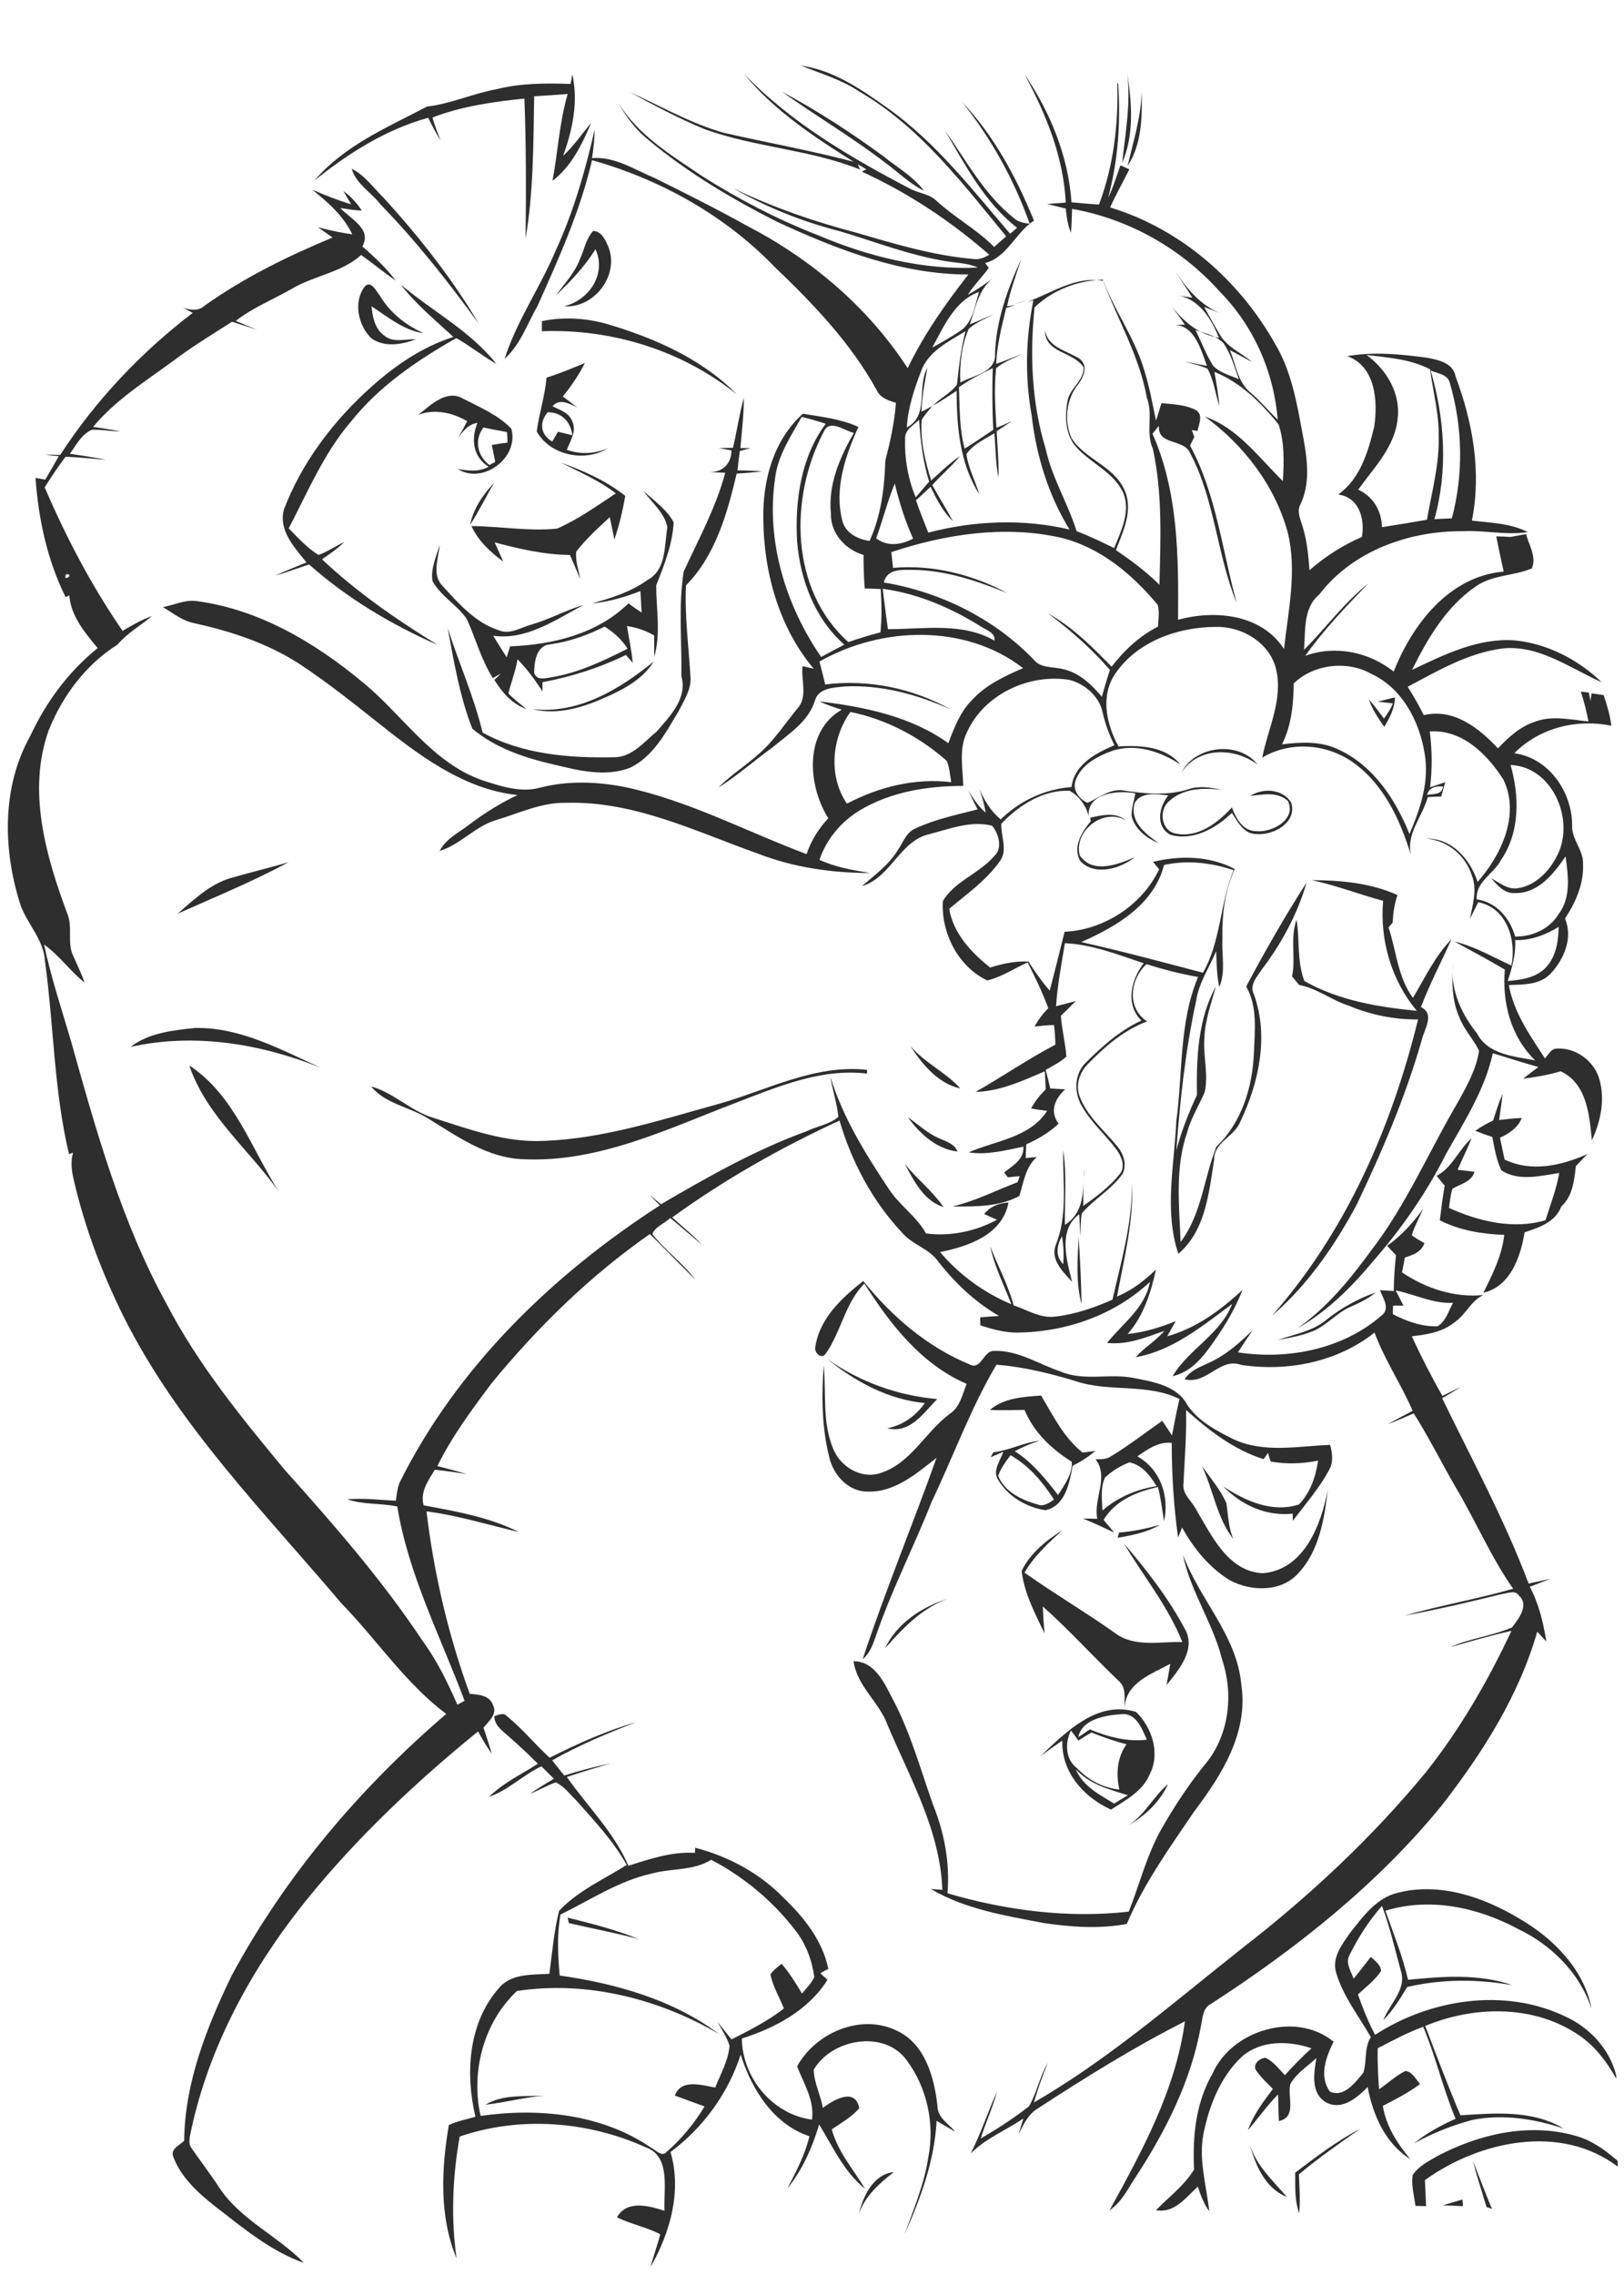 <?xml version="1.0" encoding="utf-8"?>
<!-- Generator: Adobe Illustrator 21.0.2, SVG Export Plug-In . SVG Version: 6.00 Build 0)  -->
<svg version="1.2" baseProfile="tiny" id="Layer_1" xmlns="http://www.w3.org/2000/svg" xmlns:xlink="http://www.w3.org/1999/xlink"
	 x="0px" y="0px" viewBox="0 0 567 794" overflow="scroll" xml:space="preserve">
<path fill="none" d="M503.8,274.5c-2.4-0.2-4.8,0.3-5.6,2.9C500.5,277.1,503.5,277.5,503.8,274.5z"/>
<path fill="none" d="M467.3,261.7c12.1,5.6,20,17.4,24.8,29.5c3.8-8.8,7-18.4,5.3-28.1c-1.8-11.2-7.8-22.8-18.6-27.8
	c-8.5-4.8-20.1-3.4-27.1,3.3c-0.1,7.3-0.8,14.7-4.1,21.4C454.2,259.1,461.2,258.6,467.3,261.7z M483.2,250.7
	c1.2-1.7,2.4-3.3,3.1-5.3c-1.8-0.2-3.5-0.4-5.3-0.6c2-0.5,4-1,6-1.5c0,3.8-1.8,7.1-3.7,10.3c-2.1-3-4.2-6.1-5.4-9.6
	C479.8,246.1,481.5,248.4,483.2,250.7z"/>
<path fill="none" d="M417.4,115.2c2,4.1,3.7,8.5,6.1,12.4c2.4,2.5,6,3.3,9.1,4.7c-1.5-4.3-2.7-8.8-5.3-12.5
	C424.6,117.1,420.8,116.4,417.4,115.2z"/>
<path fill="none" d="M524.1,300c-2.5,4.9-9,7.6-8.5,13.8c6.9,1,11.6,6.6,13.4,13c6,0,12-2.6,15.2-7.9c4.3-5.8,3.3-13.4,2.4-20.1
	c-4.1,6-9.5,12.8-17.5,12.8c-3.7,0.3-6.2-2.8-8.5-5.2c2.9,1.6,5.8,4.1,9.4,3.5c6-0.9,10.6-5.6,13.3-10.7c7-12.3-0.9-31.7-16-32.4
	C530.5,277.8,530.6,290.3,524.1,300z"/>
<path fill="none" d="M336.8,156.5c3.4-2.1,6.7-4.4,10-6.6c-0.4-7.2-0.4-14.3-0.2-21.5c-4.1,1.9-8.1,4.1-11.9,6.6
	C335,142.2,334.9,149.5,336.8,156.5z"/>
<path fill="none" d="M482.5,184c5.3-0.8,10.5-1.8,15.7-2.6c1.7-9.7,4.3-19.4,4.1-29.4c0-7.8-2.1-15.4-3-23.1
	c-6.8-3.6-14.6-4.1-22.2-5c6.9,5,11.8,13.3,10.9,22c-0.9,9.9-8.3,17.3-13.8,25C479.4,173.3,482.4,178.3,482.5,184z"/>
<path fill="none" d="M341.8,101.9c-8.5,3-12.3,12.2-16.4,19.4c3.2-1.8,6.3-3.5,9.3-5.5C339.5,112.9,340.2,106.8,341.8,101.9z"/>
<path fill="none" d="M343.1,218.9c-10.6-6.7-22.3-11.8-34.8-13.5c0.5,4.7,1.2,9.4,1.8,14.1c12.4,0,26-2.4,37.2,4
	C347.6,221,344.8,220.1,343.1,218.9z"/>
<path fill="none" d="M389,191.3c2.4-6,5.8-12.7,3.2-19.2c-3.2-7.3-11.1-10.3-16.3-15.9c-4.2-4.4-4.2-11.1-3.1-16.7
	c0.9-4.2,5.7-6.9,5.5-11.3c-3.4-5.6-13.4-4.8-13.5-13c1.1,6.2,7.7,7.1,12.1,10c3.2,2.3,1.4,6.6-0.6,9.1c-4.1,5.1-4.8,12.6-2.2,18.6
	c4.7,7.3,14.4,9.7,18.3,17.7c3.4,7.1-0.3,14.7-2.8,21.4c5.3,3.7,10.6,7.5,15.2,12.1c0.5-15.8,1.1-31.9-2.3-47.5
	c-2.7-5.7,0.2-12-2.1-17.8c-2.5-14.6-10.3-27.4-15.4-41.2c-8.7,0.3-17.5,3.6-23.8,9.7c-1.7,16.5-1,33.4,3.9,49.4
	c2.2,10.1,7.7,18.9,10.8,28.6C380.3,187.1,384.7,189.1,389,191.3z"/>
<path fill="none" d="M301.9,205.3c-0.3-3.9-0.4-7.8-0.4-11.7c-6.4-1.9-11.6-7.6-11.4-14.5c-1-10.1,3.1-19.5,8-28.1
	c-3.3-0.8-8.6-5-10.5-0.4c-12.1,22.9-11.7,55.2,8.6,73.4c3.7-1.2,7.4-2.4,11.2-3.4c0.5-5.1,0.4-10.1,0.1-15.2
	C305.6,205.4,303.8,205.4,301.9,205.3z"/>
<path fill="none" d="M278.3,189c-0.8-14.2,1.3-29.5,10-41.1c-2.8-0.8-5.6-1.6-8.4-2.4c-3.8,6.8-8.4,13.6-9.3,21.5
	c-3.3,21.8,3.7,44.3,16.1,62.3c2.7-1.5,5.4-2.9,8.1-4.3C284.5,216,279.4,202.4,278.3,189z"/>
<path fill="none" d="M318.8,188c-2.8-6.1-4.8-12.6-6.4-19.2c-2.6,6.2-4.2,12.7-6.5,19C309.9,190.9,314.6,190.2,318.8,188z"/>
<path fill="none" d="M352.9,507.8c-1.7,2.3-3.5,4.5-4.3,7.2c2.2,5.6,8.3,8.5,13.8,10c2.2,1,4-0.7,5.7-1.8
	C364.1,517.2,359.3,511.5,352.9,507.8z"/>
<path fill="none" d="M390.8,624.5c-1.2-5.4-0.8-11.2,2.5-15.8c-4.2-1.1-8.2-2.5-12.2-4.1c-1.5,0.9-3,1.9-4.6,2.8
	c-0.9-1.2-1.7-2.3-2.6-3.5c-2,4.2-2,10.1,2.2,13.1C380,621.2,385,624,390.8,624.5z"/>
<path fill="none" d="M312,198.2c13.9-1.2,27.7,2.3,39.9,8.8c-10.5-4.2-21.4-8-32.9-8.1c-3.9,0-9.2-0.5-10.2,4.4
	c19.7,3.3,38.3,12.5,52.2,26.8c2.5,3.4,7,2.5,10.6,3.5c5.5,1.3,9.8,5.4,13.3,9.6c0.8-3.1,1.8-6.3,2.8-9.4
	c-6.4-7.4-13.8-13.9-21.6-19.7c8.5,4.7,15.4,11.7,22.2,18.6c4.5-5.6,9.8-10.7,16.2-14c0.1-2.5,0.5-5.1-0.1-7.6
	c-8.9-10.7-20.3-20.2-34.1-23.5c-19.5-4.3-40-1.2-58.7,5C311.6,194.5,311.8,196.3,312,198.2z"/>
<path fill="none" d="M526.4,342.4c4.7-0.4,9.8-1.1,13.3-4.7c3.7-3.8,4.4-9.3,4.5-14.3c-4.6,2.8-9.7,4.8-15.2,4.6
	C529.3,333,527.9,337.7,526.4,342.4z"/>
<path fill="none" d="M375.6,617.4c2.3,5.9,8.3,8.9,13.4,12c1.6-1,3.2-2,4.8-3C387.3,624.4,380.4,622.8,375.6,617.4z"/>
<path fill="none" d="M269,689.1c1.1-1.5,2.5-2.5,3.9-3.7c2.7,3.2,5,6.7,7.1,10.4c1.6-1.9,3.4-3.6,4.3-5.8c-0.9-5.9-3-11.8-6.8-16.5
	c-7.8-10.1-17.9-18.5-29.2-24.4c-6.2,3.9-13.9,2.9-20.7,4.8c-11.5,2.5-21.4,9.2-31.9,14.3c-1.3,7-0.9,14.2-0.3,21.3
	c19.6,2.8,39.6,8.3,55.6,20.4c-21-12.3-46.2-18.7-70.5-15c-11.6,10.7-16.2,28.2-12.7,43.6c20.3-2.8,42.4-0.7,59.7,11.2
	c1.6,0.8,3.6,3.3,5.3,1.3c5.2-4.5,9.7-9.9,13.2-15.8c-3.5-1.2-7-2.5-10.4-3.8c2.3-5.9,9.4-3.5,14.1-2.8c1.9-4.8,4.5-9.4,5-14.6
	c-0.9-3-2.7-5.6-4.2-8.3c1.6,2,3.3,4,4.9,6.1c6.3-3.2,12.6-6.4,18.3-10.8C272.1,697.1,269.8,693.3,269,689.1z M198.6,671.2
	c-0.1-0.5-0.3-1.5-0.4-2c8.4,2.2,16.8,4.3,24.8,7.5C214.9,674.5,206.7,673,198.6,671.2z M169.5,734.6c6-3.7,13.7-2.8,20.6-3.2
	c0.7-0.1,1.4-0.1,2.1-0.1c-0.7,0.1-1.4,0.1-2.1,0.1C183.1,732,176.4,733.8,169.5,734.6z"/>
<path fill="none" d="M385.7,515.8c-1.7,3.6-0.9,7.7-0.9,11.5c5.4-4.6,12-7.4,18.9-8.5c-2.2-3.7-5.2-7.5-9.6-8.2
	C391.1,511.7,388.1,513.5,385.7,515.8z"/>
<path fill="none" d="M391.3,598.3c-5.4,0.4-13.6,1.6-14.8,8c1.3-0.9,2.7-1.8,4-2.7c6.3,2.6,13,4.5,19.9,3.6
	C398.6,603.3,396.6,597.7,391.3,598.3z"/>
<path fill="none" d="M507.2,454.7c-7,0.4-13.3-3.1-20-4.3c0.8,1.8,1.8,3.5,2.7,5.3c-1.2,0-2.4,0-3.6,0c0,1-0.1,2-0.1,3
	c4.8,2.4,10,4.4,15.5,4.2C504.6,461.2,505.6,457.5,507.2,454.7z"/>
<path fill="none" d="M430.7,303.7c-7.8-2.6-16.2-3.6-24.3-1.8c-3.6,13.9-16.7,21.5-28.8,26.9c14.2,3.2,28.3,7.1,42.5,10.7
	C426.4,328.5,425.9,315.3,430.7,303.7z"/>
<path fill="none" d="M371.2,441.2c0.3-3.2,0.1-6.5-0.4-9.7C369,434.6,368.4,438.5,371.2,441.2z"/>
<path fill="none" d="M347.8,126.6c3-1.1,6-2.4,9.1-3.5c-3,1.6-6.4,2.8-9.1,5c-0.8,6.9-0.3,13.9,0.1,20.8c1.8-0.8,3.6-1.5,5.4-2.3
	c-1.8,1.1-3.5,2.3-5.3,3.5c0.3,5.4,0.8,10.8,0.6,16.2c-1.1-5.1-1-10.3-1.4-15.5c-3.4,2.2-7.4,3.9-9.8,7.3c0.7,4.9,3.2,9.3,4.5,14
	c-6.8-10.8-7.8-23.7-7.9-36.1c-2.7,1.8-5.4,3.6-8.3,5.2c2.6-2.7,6.1-4.3,8.4-7.3c0.7-6.3,1.4-12.6,3-18.7c-6,3.7-13.2,7.2-15.6,14.2
	c-2.5,6.2-4.5,12.7-4.9,19.4c7.9-4.1,3.5-14.1,7.2-20.8c-1,5-1.9,10.1-2.1,15.3c1.3-0.7,2.5-1.4,3.8-2c-1.3,1.6-2.7,3.1-3.7,4.9
	c-0.5,7.2,1.2,14.3,3.3,21.1c3.3-2.9,6.4-6.1,10.1-8.5c-3,3.6-6.6,6.6-9.7,10.1c2.3,4.3,4.9,8.4,7.2,12.6c-3.5-3.3-5.7-7.7-7.8-12
	c-1.7,1.6-3.4,3.1-5.1,4.7c1.4,3.8,2.9,7.6,4.3,11.3c16.1-4.2,33.1-4.9,49.3-1.1c-7.4-12.1-11.5-25.8-13.2-39.8
	c-2.4-13.3-2.1-27,0.6-40.2c-0.7,0.2-1.5,0.4-2.2,0.6c-1.3,0.5-2.7,0.9-4.1,1.2c-1.1,0.3-2.2,0.7-3.3,1.1
	C349.7,113.5,348.1,120,347.8,126.6z"/>
<path fill="none" d="M296.9,248.4c-6.5,9.2-7.7,22.5-1.2,32c11.1-5.9,23.8-8.9,36.4-7.5c-0.4-2.5-0.6-5-1.5-7.4
	C321.1,257.1,309.4,251,296.9,248.4z"/>
<path fill="none" d="M500.8,181.2c2-0.1,4-0.2,6.1-0.3c4.1-15.4,3.9-31.9-0.7-47.2c-0.7-3.1-4.3-3.3-6.7-4.4
	C504.4,146.1,505.6,164.2,500.8,181.2z"/>
<path fill="none" d="M192.9,154c0.6-1.1,1.3-2.2,2-3.4c1.6,0.4,3.3,0.8,5,1.2c-0.5-4.7-3.8-8.1-8.6-8
	C188.2,147.5,188.7,151.7,192.9,154z"/>
<path fill="none" d="M193,236.4c9.3-1.6,17.8-5.8,26.1-9.9c-2-3.2-4.8-5.8-8-7.7c-6,3-12.4,5.3-19.1,6.2c-4.7,0.3-5.4,6.3-5.4,10
	C187.5,237.9,190.8,236.7,193,236.4z"/>
<path fill="none" d="M168.7,149.2c-3.2,4.4-2.1,9.9,2.1,13.1c0.5-0.3,1.5-0.8,2-1.1c-0.4-2-0.8-3.9-1.2-5.9c1.8-0.3,3.6-0.6,5.4-0.8
	c-0.1-1.2-0.1-2.5-0.2-3.7C174.2,150.3,171.4,149.7,168.7,149.2z"/>
<path fill="none" d="M23.1,200.4C21.6,203.4,26.4,200.4,23.1,200.4L23.1,200.4z"/>
<path fill="none" d="M324.4,168.1c-2.2-7-3-14.3-3.5-21.6c-1.9,1.9-5,3.5-5,6.5c-0.1,7,1.1,14.1,3.7,20.5
	C321.3,171.8,322.8,169.9,324.4,168.1z"/>
<path fill="#2E2E2E" d="M255.9,156.3c-1.7,0-3.3,0.1-5,0.1c1.5,0.3,3,0.5,4.5,0.8c-0.1,4.6-2.9,7.5-7.5,7.6c1.8,0.1,3.5,0.1,5.3,0.2
	c-3.2,12.1-9.3,23.2-14.5,34.5c-1.9,12-0.6,24.4-0.8,36.5c2.2,7.8-4,13.9-8.6,19.3c-4.5,3.7-8.8,9.2-15.2,9
	c-15.5,0.3-31.7-1-45.6-8.6c-3-12.5-8.3-24.3-12.2-36.5c2.2,11.8,4.2,23.9,8.6,35.1c7.9,6.7,18.2,10.2,28.3,12.5
	c8.7,2.1,18,4.5,26.7,1.2c8.2-3.9,12.6-12.4,17.1-19.9c1.8-3.6,4.2-7.2,4.1-11.3c-0.6-10.8-2.1-21.7-1.6-32.5
	c10.3-10.4,14.4-25.1,17.7-39c3-0.2,5.9-0.4,8.9-0.8c-2.9-0.2-5.8-0.3-8.6-0.3c0.2-2.3,0.5-4.5,0.8-6.8c1.3-0.3,2.5-0.7,3.8-1
	c-0.9,0-2.7,0-3.6,0c0.5-5.8,1.2-11.6,1.2-17.5C258.1,144.6,257.3,150.5,255.9,156.3z"/>
<path fill="#2E2E2E" d="M378.5,407.9c0,1,0,1.9,0,2.9C378.6,409.8,378.6,408.9,378.5,407.9z"/>
<path fill="#2E2E2E" d="M189.2,115.6c24.4-0.9,49,6.7,68.1,22.1C245,125.2,228.5,118,212,113.1c-7.4-2.1-15.3-2.6-22.8-1
	C189.2,113.3,189.2,114.4,189.2,115.6z"/>
<path fill="#2E2E2E" d="M380.6,285.5c0-0.3-0.1-0.5-0.2-0.8C380.5,285,380.5,285.2,380.6,285.5C380.6,285.5,380.6,285.5,380.6,285.5
	z"/>
<path fill="#2E2E2E" d="M122.8,58.9c1.5,5.3,6.8,8.2,10,12.4c12.6,12.9,23.7,27.1,34.3,41.6c-9.3-15.8-20.8-30.3-33.1-43.8
	C130.3,65.5,127.4,61.2,122.8,58.9z"/>
<path fill="#2E2E2E" d="M196.9,106.9c10.5,0.8,19.3-10.7,15.6-20.5c-1-2.4-2.4-5.7-5.4-5.8c-2.5,2.7-3.1,6.5-4.6,9.8
	c-1.8,4.8-5.4,8.6-8.4,12.7c5.1-4.9,10-10,13.8-16.1C211.9,95.6,205.6,104.9,196.9,106.9z"/>
<path fill="#2E2E2E" d="M132.7,103.3c-1.3-1.6-3.3-5.9-5.5-3.1c-3.9,5.4-2.1,13.6,2.6,18c4.6,3.1,10.5,2.1,15.4,0.2
	c-3.7-0.1-8.1,1.4-11.2-1.4c-3.2-2.4-3.9-6.4-4.3-10.1c5.7,3.7,11.2,8.4,18.2,9.4C141.7,113.5,136.2,109.2,132.7,103.3z"/>
<path fill="#2E2E2E" d="M220,32.2c8.4,4.6,16.9,9.1,25.8,12.8c17.7,6.5,37,7.1,54.5,14.2c-0.3-0.6-0.8-1.8-1-2.4
	c-15.3-4.1-31-6.9-46.4-10.4C241.3,43.2,230.9,37.1,220,32.2z"/>
<path fill="#2E2E2E" d="M393.6,25.9c1.2,10.4-0.7,20.7-1.8,30.9C396,47.2,395.2,36.1,393.6,25.9z"/>
<path fill="#2E2E2E" d="M354.6,106c1.4-0.3,2.7-0.7,4.1-1.2C357.3,105.2,355.9,105.6,354.6,106z"/>
<path fill="#2E2E2E" d="M507.3,339c0-1,0.1-2,0.1-3.1C507.3,337,507.3,338,507.3,339z"/>
<path fill="#2E2E2E" d="M377.3,300.7c5.2,5.1,13.8,2.5,18.9-1.5c-5.9,2.5-14.6,6-19.2-0.6c-2.3-8.6,8.4-16.9,16.2-12.2
	c-3.7-3.1-8.4-1.9-12.6-1c0.1,0.4,0.2,0.9,0.2,1.3C377.6,290.4,374.3,296,377.3,300.7z"/>
<path fill="#2E2E2E" d="M398.6,31.9c-0.2,8.9-2.9,17.4-4.9,26C398.7,50.3,398.8,40.7,398.6,31.9z"/>
<path fill="#2E2E2E" d="M408.7,112.8c0.6,0,1.2,0,1.7,0C409.9,112.8,409.3,112.8,408.7,112.8z"/>
<path fill="#2E2E2E" d="M411.9,102.6c-0.6-0.1-1.2-0.2-1.8-0.3C410.7,102.4,411.3,102.5,411.9,102.6z"/>
<path fill="#2E2E2E" d="M412.5,269.6c5.9-9,18.6-8.8,26.6-2.7C432.5,258.4,417.3,260.2,412.5,269.6z"/>
<path fill="#2E2E2E" d="M15.7,335.5c3.1,22.4,3.1,45.2,8.4,67.3c0.4-0.1,1.1-0.4,1.4-0.5c-0.9,3.2-0.5,6.5,0.3,9.7
	c3.8,16.5,9.9,32.5,17.4,47.6c18.9,37.8,49,68.1,76,100c12.4,12.7,22.3,27.9,36.6,38.6c-30.1,25.8-56.2,56.5-75,91.5
	c-8.7,18-16.3,37.3-16.5,57.5c-1.5,1.5-4.7,2.7-3.9,5.3c2.7,7.5,8.9,13,15,17.8c9.6,7.4,19.1,15.4,30.7,19.5
	c-9.2-9.5-22.3-15.1-29.7-26.5c-3-4.6-6.4-9-9.5-13.5c-1.2-1.5-0.7-3.5-0.4-5.2c6.3-30.4,21.7-58.3,41.1-82.2
	c17.5-21.5,37.8-40.6,59.3-58.1c1.5,2.7,3,5.3,4.8,7.8c-0.9-3.1-1.9-6.1-2.9-9.1c1.8-2.2,5-4.8,3.3-7.9c-1.1-3.4-5.1-3.7-8.1-3.9
	c-7.5-20.6-12.5-42-15.1-63.7c10.9,1.4,21.5,4.7,32.2,7.2c-10.3-5.2-21.9-7.2-33.2-9.3c-1.3-4.7,1.6-8.6,3.9-12.4
	c3.7,0.3,7.4,0.9,11.1,1.5c-3.4-1.1-6.8-1.9-10.2-2.8c5.1-10.4,12.1-19.8,19-29c16.1-19.6,34.4-37.5,55.2-52
	c5.3,5.3,10.6,10.7,15.9,16c-4.4-5.9-10.5-10.2-15-15.9c0.6-2.5,4.3-3.8,6.2-5.7c3.8,3.1,7.4,6.3,11.1,9.4
	c-3.2-3.5-6.9-6.4-10.4-9.6c18.2-13.2,38-24.4,58.4-33.8c4.3,14.6,11.6,28.3,22.1,39.4c3.5,4,9.2,5.3,12.3,9.7
	c5.9,7.6,13,14.3,21.3,19.1c-2.2,0.1-4.4,0.3-6.6,0.5c0,0.7,0.1,2.1,0.1,2.8c4.1,1.3,8.3,2.5,12.6,2.5c17-0.1,34.1-6,46.6-17.7
	c-1.7,9.1-9.5,14.5-15,21.3c7,0.8,13.6-1.9,20-4.2c-2.9,3.5-7,5.8-10,9.2c13-2.3,23.4-11,33.7-18.6c-4.1,10.6-15.2,15.8-20.8,25.2
	c5.3-1.1,9.3-5.1,12.4-9.3c4.8-6.5,9.1-13.3,12-20.8c-7.6,7.1-16.2,13.4-26.3,16.2c1-1.8,2-3.5,3-5.3c-5.4,2.2-11,3.9-16.8,4.5
	c5.6-6.3,8.1-14.5,9.9-22.5c-4,3.8-8.4,7.3-13.6,9.4c2.4-13.1,5.9-26.3,5.2-39.7c0.2,13.9-3.7,27.3-6.8,40.8
	c-6.3,2.8-12.9,5.1-19.8,5.9c-5.2,0.8-9.9-2.3-14.7-3.9c-1.9-7.2-5.6-13.8-8.2-20.7c1.5,7.1,4.8,13.6,7.4,20.3
	c-9.6-4-18.2-10.3-24.9-18.2c9.9-2,21.8-6,23.9-17.3c-3.3,0.2-6.4,1.4-8.5,4c1.5,0.7,3,1.4,4.5,2c-7.5,4.1-16.3,5.9-24.8,4.8
	c-3.3-6-9.2-9.7-12.9-15.4c-8.2-12.3-16.1-25-20.5-39.3c0.8,4.7,2.3,9.2,2.8,14c-3,2.7-7.4,3.2-11,5c-17.9,6.5-34.5,15.9-50.9,25.5
	c-1.4-1.1-2.7-2.2-4.1-3.3c1.2,1.2,2.5,2.5,3.7,3.7c-37.5,24.2-70.9,56.5-90.9,96.8c-0.8,2-1,4.2-1.3,6.3c-5.6-0.3-11.3-1-17-0.5
	c5.6,1.9,11.7,1.3,17.5,2.5c3.9,23.8,15.1,45.4,23.5,67.8c-0.6,0.4-1.9,1-2.5,1.4c-3.4-7.7-7.1-15.4-12.1-22.2
	c-14.2-21.4-31.1-40.7-48.2-59.8c-15.1-18.2-30.2-36.7-41.2-57.8c-15.8-28.7-24.6-60.4-33.4-91.8c-3.3-11.2-7-22.3-9.4-33.7
	c5.3,3.7,9,9.2,14.1,13.2c-1.1-3.2-2.6-6.2-3.9-9.2c-2.3-4.6-0.1-10-2.1-14.8C16.1,299,9.4,276.1,17,254.9c4.8-12,13-23,24-29.9
	c3.4-4,8.1-6.7,12.1-10c-3.6,1.3-7,3.2-10.3,5.2c-10.8-15.7-19.7-32.6-27.2-50.1c2.3-3.7,4.7-7.2,7.3-10.7c4.7,0.2,9.4,0.7,14.1,1.1
	c-4.2-0.9-8.4-1.5-12.6-2.1c2.2-3.1,4.1-6.9,7.7-8.4c3.3-0.1,6.6,0.5,9.9,0.6c-3.1-0.7-6.3-1.1-9.5-1.6c7.9-9.5,18.4-16,28.2-23.2
	c6.5-4.9,13.4-9.1,20.3-13.5c2.9,0.9,5.9,1.9,8.8,2.8c-2.5-1-5-2-7.5-3.1c5.9-4.6,12.9-7.4,19.4-11.1c7.8-4.7,17.5-5.7,24.4-11.9
	c4.1,2.9,7.9,6.1,12,8.9c-3.3-4.5-7.4-8.2-11.6-11.9c3.5-6.1-4.3-9.7-7.7-13.4c2.5,0.4,5,0.8,7.5,0.9c-1.7-2.7-3.9-5-6.4-6.8
	c0.9,1.6,1.8,3.1,2.7,4.6c-4.7-1.4-9.2-3.2-13.6-5.1c5.5,4.4,10.9,9.1,14,15.6c-4-0.6-8-1.4-12-2.5c1.7,1.2,3.4,2.4,5.1,3.6
	c-15.6,6.5-30.9,14-44.7,23.8c-2.1,2-4.9,1.5-7.5,0.7c1.1,0.6,2.3,1.2,3.4,1.8c-18.1,13.8-33.9,30.5-46.3,49.6
	c-1.7-0.1-3.5-0.1-5.2-0.1c1.6,0.2,3.1,0.4,4.7,0.5c-1.5,2.8-3.1,5.5-4.7,8.2c-1.1-0.2-2.3-0.4-3.4-0.6c1,14.3,4.1,28.7,10.5,41.6
	c0.3-0.1,1-0.4,1.3-0.6c0.5,7.2,5.5,13.1,9.9,18.4c-10.2,8.2-18,18.8-23.5,30.6c-10.1,18-9.6,40-3.4,59.2
	C9.6,322.6,15.3,328,15.7,335.5z M23.1,200.4C26.4,200.4,21.6,203.4,23.1,200.4L23.1,200.4z"/>
<path fill="#2E2E2E" d="M377.6,455.2c-0.1-7.8-0.5-15.5-1-23.3C376.2,439.6,375.6,447.6,377.6,455.2z"/>
<path fill="#2E2E2E" d="M525.3,404.7c-0.5-2.5-1.1-5.1-1.6-7.6c3.2-1.5,6.3-3.5,7.6-6.9c-2.6,0.1-5.3,0.4-7.9,0.7
	c0.4-3,0.9-6,1.2-9.1c-1.3,3-2.3,6.2-3.3,9.3c-2.2,1-4.3,2.2-6.2,3.6c2,0.8,3.9,1.5,5.9,2.1c0.8,3.9,1.4,8,3.2,11.7
	c6,3.9,13.6,1.9,20.2,0.9c-1,5.7-3.1,11-4.8,16.5c-11.3,3.3-23.3,0.4-33.7-4.3c0.3-2.2,0.5-4.5,1.2-6.7c2.8-1.7,6.6-2.3,7.7-5.9
	c-2-0.3-3.9-0.5-5.9-0.7c1.6-3.7,3.4-7.3,4.9-11c-4.6,4-6.7,10.2-12.2,13.1c0.9,1.1,1.8,2.3,2.8,3.4c-0.7,4-1.2,8-1.7,12.1
	c7,3.6,14.7,4.8,22.5,5.1c-0.8,7.2-4.1,13.8-7.3,20.2c9.5-2.2,13-12.6,14.4-21.1c5-1.6,10.8-3.6,12.8-9c4-3.6,4.5-9.1,5.1-14.1
	c1.3-1.4,2.7-2.8,4-4.2C545,406.9,534.6,409.2,525.3,404.7z"/>
<path fill="#2E2E2E" d="M308.5,54.6C297.2,46.3,285.3,38.6,273,32c11.9,8.5,24.5,15.9,36.1,24.8c4.5,3.3,8.5,7.3,13.5,9.8
	C318.9,61.6,313.3,58.5,308.5,54.6z"/>
<path fill="#2E2E2E" d="M327.7,397.2c-4-1.7-7.1-4.8-10.7-7.2c4.2,5.7,10,11.1,17.3,11.9C333.2,399.1,330.2,398.4,327.7,397.2z"/>
<path fill="#2E2E2E" d="M193.9,87.7c-5.4,12.8-13.5,24.3-17.7,37.5c5.5-4.9,7.9-12.2,11.5-18.5c7.4-16.5,14.9-33.1,19-50.8
	c24.1,6.8,46.6,19.4,64,37.5C284,106.1,297,119.7,306,136c1.2,2.8,4.1,3.8,6.8,4.6c-0.5,6.9-2,13.6-3.7,20.2
	c-0.3,9.6-1.5,19.2-5.5,28c-4.1-0.6-8.4-2.7-9.5-7c-2.9-11.2,1-22.6,5.6-32.8c-6.1-2.8-12.8-3.5-19.4-4.6
	c-10.2,9.2-14,23.1-13.8,36.5c0.1,18.7,5.4,38,17.6,52.5c-1.3-0.3-2.6-0.6-3.9-0.9c-0.6,4.9,2,10.9-1.9,14.9
	c-4.5,5.5-8.4,11.6-13.9,16.2c-4.4,3.9-9.5,7.1-13.6,11.3c6.7-4.2,12.6-9.5,19-14.1c5.6-4.7,12.6-9,14.8-16.5
	c1.3-4.2,6.5-4.3,10.2-4.7c12.8-0.7,25.5,2.8,37.1,8c-13.2-7.4-28.8-10.6-43.8-8.7c-0.6-2.7-1.3-5.4-2-8
	c21.6-12.3,50.9-13.3,71.1,2.3c-6.5,2.8-13.1,5.9-17.9,11.2c-4.1,4.1-6.2,9.7-8.2,15c-13-9.4-29.4-12.7-45-14.6
	c2.5,1.2,5.2,2.1,7.8,2.9c-13.3,7.6-11.9,26.5-4.7,37.9c-3.4,3.6-6,7.8-7.6,12.5c-21.1-7.9-41.2-18.7-63.4-23.4
	c-9.7-1.9-19.9-2.3-29.6,0.2c-6.8,1.9-13.8-0.5-20.3-2.6c-17.6-6.2-27.8-22.9-41.7-34.2c-16.6-13.8-36.1-25.4-57.9-28.3
	c-4.1-0.6-7.9,1.4-11.8,2.1c3.5,2.1,6.8,4.8,10.9,5.6c12.7,2.8,25.3,6.9,36.4,14c11,7.2,21.1,15.5,31.4,23.6
	c13.3,10.4,27.9,20.6,45.1,22.4c-6,2.8-11.7,6.4-17,10.4c-3.6,2.8-8,4.8-10.2,9.1c7.2-2.2,12.3-8.5,19.5-10.7
	c8.1-2.4,16-6.3,24.7-6.1c23.7-0.7,45.4,10.1,67.1,17.8c12.4,4.8,25.8,6.7,39,6.7c-6-1-12.1-2-17.7-4.6c2.5-7.3,7.7-13.5,14.3-17.4
	c10.8-6.4,23.6-8.4,35.9-8.4c-0.1-6.2-1.6-12.7,1.2-18.5c5.9-13.4,21.7-20.8,35.9-18.5c5.5,1.4,10.5,5.9,11.6,11.5
	c0.9,3.9,2.3,7.7,4.1,11.3c-6.6,2.8-14,6.7-15,14.6c-9.3,0.7-18.1,4.8-24.7,11.3c-3.5-2.9-5.9-6.8-7.5-10.9c0.9,2.8,1.8,5.6,2.2,8.5
	c-2.5-2.1-4.3-4.9-6-7.7c1,2.2,2.1,4.4,3.2,6.6c-7.3,1.9-14.7,3.4-21.6,6.6c-3.3,1.3-4.4,5-6.3,7.7c-3.1,5.1-8,8.6-12.5,12.5
	c10.3-3.1,13.2-15.9,23.7-18.2c7-1.8,14.5-4.8,21.8-2.9c2.2,2.7,3.8,7.7,0.8,10.5c-5.2,6.2-13.9,8.8-18,15.8
	c-0.7,11,5.3,22.9,15.5,27.7c5-1.2,9.4-4.2,14.1-6.3c2.6,5.2,5.2,10.5,7.2,16c-1.9,1.9-3.5,4-4.8,6.4c2.3-0.2,4.5-0.6,6.8-0.5
	c0.3,2.2,0.4,4.5,0.5,6.8c-9.6,5-18.5,11.2-27.9,16.5c8.6-0.2,16.5-3.9,24.2-7.2c0.1,2.1,0.2,4.2,0.3,6.3c-2,2-3.8,4.2-5.1,6.7
	c1.9,0.3,3.7,0.6,5.6,0.8c-6,9.4-18,10.4-27.4,14.5c6.5,1,12.8-0.7,19.1-2c0.3,4.5-3.7,6.6-6.7,9c0.3,0.4,0.9,1.3,1.3,1.7
	c1.4-0.1,2.7-0.3,4.1-0.4c-0.2,0.5-0.5,1.6-0.7,2.1c-7.6,2.9-14.8,6.6-22.8,8.5c7.9,0,16.3,0.2,23.4-3.7c1.5-4.8,2.1-10,6.1-13.6
	c-1.3,0.1-2.6,0.3-3.9,0.4c0.1-1.6,0.1-3.2,0.2-4.8c4.1-1.8,8-4.1,11.3-7.2c-3.2-4.4-1.3-8.7,2.3-12c-1.8-0.1-3.5-0.2-5.2-0.3
	c-0.5-2.2-1.1-4.3-1.6-6.5c2.5-1.4,5.1-2.7,7.2-4.6c-0.3-4.8-1.6-9.5-1.9-14.3c1.8-1.7,3.5-3.4,5.2-5.1c-2.3,0.6-4.6,1.2-6.9,1.8
	c0.5-7.4,1.9-14.7,3.1-22c9.5,0.4,18.5,4,27.5,7c-4.4,5.8-6.5,14.3-0.8,20c-7.4,3.4-13.6,8.9-19.3,14.6c-4.2,3.9-4.3,10.7-1.4,15.4
	c3.2,5.6,8.2,9.9,12,15c1.7,2.3,3.2,5.8,1.3,8.4c-3.6,4.5-8.2,8-12.9,11.3c0-3.3,0.1-6.6,0.1-9.9c0,6.3-0.6,12.8-6.5,16.5
	c-0.1-8.7,0.7-17.4-0.6-26c-0.2,11.1,1.7,22.8-2.7,33.3c-1.7,5.1,2.8,9.2,5.8,12.6c-1.9-7.6-5-18.1,2.5-23.6c0.1,2.5,0.3,5,0.4,7.6
	c0.2-2.6,0-5.3,0.5-7.9c4.3-5.1,10.5-8.4,14.3-13.9c1.4-3,0.4-6.6-1.6-9.1c-4.6-5.8-10.7-10.6-13.4-17.7c-1.6-4-0.1-8.5,2.8-11.4
	c5.9-6.1,12.6-11.9,20.7-14.9c-7.2-4.7-6-14.7-0.2-20c5.9,1.9,11.9,3.4,18,4.5c-6.7,15.9-5.3,33.5-7.6,50.3
	c-0.7,15.4-4.3,31.3,0.7,46.3c9.5-8,10.7-21.4,12.5-32.8c-0.1-6.2,7-8,9.1-13.2c6.5-13.6,10.1-29.9,4.8-44.5
	c-1.7-3.3,1.1-6.2,2.8-8.8c6.9-9.1,12.4-19.3,15.6-30.3c-7.6,11.8-14.5,23.9-21.1,36.3c4,7,3,15.4,2.7,23.1
	c-0.5,12-4.2,24.3-13.1,32.8c-4.4,11-5.1,23.5-12.5,33.3c-0.5-12.8-2-26,2.3-38.3c1.3-5,4.1-9.3,6.1-14c1.4-6.2-0.6-12.6-0.1-18.9
	c0.2-6.2,2.4-12.1,4-18c-6.3,11.5-6.8,25.1-6.6,37.9c-2.9,6.2-5.4,12.6-7.2,19.3c1.3-17.5,3.2-35,6.9-52.1c0.9-6.3,4.6-11.6,7-17.4
	c0.2,4.2,0.2,8.4,1.1,12.5c2.3-5.3,0.8-11.1,1.1-16.7c-0.2-8.4,0.8-16.9,4.3-24.5c-8.7-4.6-19-4.8-28.5-2.5c0.7,0.9,1.4,1.8,2.1,2.6
	c-5.9,12.5-19.3,21.2-33,21.8c-1.7,6.9-3.4,13.7-5.2,20.6c-2.7-3.2-5.2-6.6-7.4-10.2c-4.6-0.2-9,0.7-13.4,2.1
	c-6.6-5.3-12.8-11.8-14.3-20.5c6.2-5.2,12.9-9.9,17.6-16.5c3-3.9,0.4-8.8,0.6-13.2c6.2-6.5,14.6-11.9,23.9-11.5
	c3.4,2,5.7,5.2,6.6,8.9c-0.7-8.1,10.2-9.2,16.3-8c-0.5,2.7-1.4,5.3-1.3,8c1.2,4.6,5.3,7.7,9.5,9.4c-4.6-3.2-10.4-7.6-8.4-14.1
	c2.3-4,7.8-3,11.7-2.6c-3.2,4-4.6,10.7,0.6,13.7c7.9,2.4,16.1-2.2,21.6-7.6c2.1,3.2,4.2,7.5,8.7,7.4c5.9,0.5,14.2-4.1,12-11
	c-3-4.8-9.8-5.2-14.3-2.3c4.4-0.5,9.6-1.6,13.2,1.8c3,6.5-5.6,11-11,10.5c-4.8,0-7.1-4.4-8.6-8.3c-4.9,5.4-11.9,10.8-19.7,9.1
	c-5-1-5.9-8.1-2.3-11.2c5-4.7,12.2-4.8,18.6-4c-3.7-0.8-7.6-1.5-11.3-0.4c-7.6,2.6-16,1.7-23.8,0.5c-4.5-0.3-8,2.7-11.9,4.4
	c-2.9-1.2-5.3-4.5-4.2-7.7c1.9-5.6,7.7-8.6,13-10.5c8.1-2.6,16.7,0.3,23.6,4.8c-5.2-6.4-14-6.7-21.6-6.3c-4.2-7.7-6.4-17.6-1.1-25.4
	c7.7-11.3,22-16.3,35.2-16.3c9.1-0.2,18.6,5.5,20.9,14.6c2.6,10.7-2.8,20.8-4.8,31c9.7-5.7,22-4.9,31.3,1.4
	c11.1,7.7,16.9,20.4,20.7,32.9c-2-7.5,3.9-13.6,5.8-20.5c1.6-0.1,3.1-0.2,4.7-0.2c0.5-1.7,0.9-3.4,1.4-5c-1.8,0.6-3.5,1.2-5.3,1.8
	c0.8-6.5,0.7-13-0.1-19.5c11.3-0.8,20.1,8,25.7,16.8c5.9,12.2-0.7,26.3-9,35.7c-2.6-7.9-9-15.3-17.9-15.1
	c7.3,0.6,13.7,5.8,15.9,12.9c1.9,4.9,0.3,10.1-0.7,15.1c1-1.9,1.9-3.8,2.9-5.8c10,1.9,13.4,13.2,11.6,22.1c-6.5-3-12.9-6.7-19.9-8.4
	c5.9,3.2,11.8,6.4,17.6,9.8c-1,11.5,2.1,23.5,10.6,31.7c-7.3-1.4-16.5-2-20.3-9.4c-4.9-6.1-8.4-13.3-8.6-21.1
	c-0.1,5.2,0.2,10.5,2.4,15.4c1.6,4.3,4.9,7.6,6.9,11.7c-0.9,6.3-4.1,12-7.1,17.5c-10.3,17.4-18.2,36.2-30.6,52.3
	c-7.4,10.1-15.4,19.9-25.7,27.1c10.3-5.8,18.9-14.4,26.4-23.4c10-11.4,18.7-24,25.5-37.5c6.3-11.2,13.5-22.3,16.3-35.1
	c5.3,1.6,10.5,3.3,15.9,4.8c-1.8,1.4-3.6,2.7-5.3,4.1c4.4-0.6,8.8-1.3,13.1-2.6c9.2,4.3,10,15.3,10.9,24.1c3-6.5,4.6-13.9,2.7-21
	c-1.7-6.6-8.4-11.6-15.3-11c-1.8,0.2-2.6,2.2-3.8,3.4c-5.2-8-10.9-16-12.6-25.6c5-0.2,10.6,0,14.4-3.8c4.8-5,8.1-12.6,5.2-19.4
	c3.7-5.6,6.6-12.1,6.3-18.9c0.3-5-4.2-8.8-3.8-13.9c-0.1-11.5-8.2-23.3-20.2-24.9c8.8-8.9,21.8-12.1,33.9-9.6
	c-0.5-3.7-1.5-7.2-2.7-10.7c-1.4-0.2-2.8-0.4-4.2-0.6c-0.2,0.9-0.3,1.8-0.4,2.7c-0.1-0.7-0.4-2.2-0.6-3c-0.7-0.1-2.1-0.2-2.8-0.3
	c1.2,3.4,2,6.9,2.7,10.4c-6.2-0.6-12.7-2.2-18.7,0.1c-5.2,1.7-9.2,5.4-12.9,9.3c-6.6-7.1-15.5-14.1-25.9-11.6
	c-1.7-3.4-3.6-6.7-5.6-9.9c10.5-5.6,21.2-11.9,33.3-13.4c12.7-1.2,23.3,6.9,34.4,11.8c-8.2-7.9-19-13.5-30.4-14.6
	c-12.8-0.9-24.6,5-35.8,10.3c5.5-11.1,12.1-22.3,22.5-29.3c5.8-3.9,13.1-3.5,19.3-6.1c1.8-3.9-1-8.2-2-12c-1.8,0.3-3.6,0.7-5.4,1
	c-1.7-0.1-3.4-0.2-5-0.2c0.8,4.1,1.7,8.2,2.6,12.3c-19,1.6-31.9,18.4-38.4,34.9c-8.7-6.9-20.4-9.3-30.9-5.5
	c6.5-9.1,14.2-17.2,22-25.2c-8.5,6.7-14.8,15.5-22.4,23.1c0.5-6.6-0.4-14.6,5.3-19.3c11.7-15.3,31.5-22.3,50.3-22.1
	c7.5-0.4,15,1.5,22.5,0.3c-6-3.1-12.9-3.2-19.5-4c3.4-17,0.3-34.3-5.7-50.3c-0.8-4.8-6.3-5.9-10.3-6.6c-9.1-1.2-18.4-2.1-27.5-0.5
	c9.9,3.6,10.7,15.7,9.4,24.6c-2.1,8.7-4.9,18.3-12.6,23.7c7.3,0.9,9.4,8.5,8.3,14.8c-6.7,2.9-12.8,6.8-18.3,11.6
	c-0.4-4.9-0.8-9.8-2.2-14.5c-0.7-2.8-2.5-5.8-0.9-8.6c4.3-9.3,1.5-19.7-0.2-29.2c-1.7-9.1-3.8-18.4-8.6-26.5
	c-12.5-22.3-33-40.3-57.7-47.8c2-4.5,4.5-8.9,6.7-13.3c-1-0.5-2-0.9-3.1-1.4c-1.4,3.8-2.5,7.7-4.3,11.3c3.5-13,4.4-26.5,3.5-39.9
	h-0.3c0.4,14.4-1.3,28.8-6.4,42.3c-3.2-0.2-6.4-0.5-9.6-0.8c-1.1-16.1-7.4-31.4-16.4-44.7c7.5,13.9,13.6,28.8,14.4,44.8
	c-2.2,0.2-4.3,0.3-6.5,0.5c2.2,0.5,4.4,1.1,6.5,1.6c0.3,2.9,0.7,5.8,1.8,8.4c0.3-2.8,0.3-5.5,0.4-8.3c19.8,3.5,38.1,13.8,51.5,28.8
	c11.8,11.9,19,28.1,20.3,44.8c-3.2-3.1-6.1-6.6-9.5-9.5c-4.5-3.6-5.1-9.8-7.2-14.8c2.6,1.3,5.1,2.8,7.7,4.1
	c-3.8-3.2-8.8-5.2-11.3-9.7c-1.9-3.1-3.6-6.3-5.4-9.5c1.8,0.7,3.7,1.5,5.5,2.2c-7-3-11.7-8.7-15.7-14.9c2,3.2,4.1,6.3,6.1,9.5
	c-1.5-0.2-3.1-0.5-4.6-0.7c7.2,1.5,11.3,8.2,13.9,14.7c-7.1-1.1-12.4-5.7-16.7-11.2c1.6,2.2,3.3,4.4,4.8,6.6c-1.1,0-2.3,0.1-3.4,0.1
	c6.9,0.4,9,8.7,11.1,14.3c-2.6-0.5-5.2-1-7.8-1.5c2.7,0.8,5.5,1.3,8,2.5c2.2,4,2.7,8.6,4.1,13c-0.3-4-1-8-1.7-11.9
	c9.1,3.6,16.3,10.8,22.4,18.3c2.1,6.3,1.9,13.2,1.5,19.8c-8.4-8.2-15.7-18.5-27.2-22.5c13.6,10,24.4,24,28.9,40.4
	c3.3,13.5,0.2,27.2-1.3,40.7c-7.9-12.2-24.1-13.7-37-10.2c0.2-21.9,0.1-44.5-8.9-64.9c0.7-0.9,1.5-1.9,2.2-2.8
	c-0.4,7,8.7,4.4,10.9,9.5c8.7,16.3,9.3,35.4,16.3,52.4c-5.1-18.4-7.1-37.9-16.3-55c0.5-1,1-2,1.5-3c-0.3-0.8-0.6-1.6-0.9-2.4
	c0.5,0.1,1.5,0.2,2,0.3c0.5-2.4,2.1-5.7-0.6-7.3c-3.7-1.9-8-2-12-2.4c-0.6,2-1.2,4.1-1.9,6.1c-1.3-6.4-2.5-12.9-4.6-19.2
	c-3.4-10.4-9.9-19.4-13.8-29.6c-9.8-1.7-17.8,4.2-26.6,7.4c0.7-0.2,1.5-0.4,2.2-0.6c-2.7,13.3-3,26.9-0.6,40.2
	c1.6,14,5.8,27.7,13.2,39.8c-16.2-3.8-33.3-3.1-49.3,1.1c-1.5-3.8-3-7.5-4.3-11.3c1.7-1.5,3.4-3.1,5.1-4.7c2.1,4.3,4.3,8.7,7.8,12
	c-2.3-4.3-4.9-8.4-7.2-12.6c3.1-3.5,6.7-6.5,9.7-10.1c-3.7,2.4-6.8,5.6-10.1,8.5c-2.1-6.8-3.8-13.9-3.3-21.1c1-1.8,2.4-3.3,3.7-4.9
	c-1.3,0.7-2.5,1.4-3.8,2c0.2-5.1,1.1-10.2,2.1-15.3c-3.8,6.7,0.7,16.7-7.2,20.8c0.4-6.7,2.5-13.2,4.9-19.4
	c2.4-7.1,9.7-10.6,15.6-14.2c-1.6,6.1-2.3,12.4-3,18.7c-2.3,3-5.8,4.6-8.4,7.3c2.9-1.6,5.5-3.4,8.3-5.2c0,12.4,1.1,25.4,7.9,36.1
	c-1.4-4.7-3.8-9.1-4.5-14c2.3-3.4,6.4-5.2,9.8-7.3c0.4,5.2,0.4,10.4,1.4,15.5c0.2-5.4-0.4-10.8-0.6-16.2c1.7-1.2,3.5-2.3,5.3-3.5
	c-1.8,0.8-3.6,1.6-5.4,2.3c-0.4-6.9-0.9-13.9-0.1-20.8c2.7-2.3,6-3.4,9.1-5c-3,1.2-6,2.4-9.1,3.5c0.3-6.6,1.9-13.1,3.5-19.5
	c1.1-0.4,2.2-0.7,3.3-1.1c-1,0.2-2,0.4-3,0.5c1.2-5.7,3.2-11.1,5-16.6c-4.8,10.5-8.8,21.5-9.2,33.1c0.5,6.6-7.6,7.6-12.1,10.1
	c-0.3-6.3,0.4-12.9,2.9-18.7c2.5-2.3,5.8-3.5,8.7-5.1c-2.8,1.2-5.5,2.4-8.3,3.5c1.9-5.6,3-12,7.9-16c-2.7,2.1-5.6,4-8.6,5.7
	c2.1-3.4,5-6.1,7.3-9.4c-0.3-0.4-0.9-1.3-1.3-1.7c7.7-1.9,10.7-10.7,17.1-14.8c-6.1-15-13.9-29.6-25.1-41.4
	c10.2,12.7,18.2,27.2,23.6,42.5c-1.9-0.3-3.9-0.5-5.4-1.9c-10.4-8.2-16.7-20.1-24.2-30.7c7.1,12.1,13.9,25.2,25.2,34
	c-0.8,0.7-1.6,1.4-2.4,2.1c-13.2-15.4-25.8-31.7-42.4-43.6c-9.3-6.6-19.1-13.5-30.6-15.1c6.9,2.8,14.2,4.9,20.4,9.1
	c21.1,12.3,36,32,51.2,50.5c-1.4,1.2-2.8,2.4-4.2,3.7c-6-6.1-13.7-10.2-20-16c-2.4-2.4-5.9-2.7-8.9-4.1c-21-11-41.9-23.1-58.5-40.4
	c10.8,13.2,25.2,22.5,39.5,31.5c1.1,0.6,2.2,1.2,3.3,1.9c-0.4,0.2-1.2,0.6-1.6,0.8c16.2,7.4,31.1,17.3,44.5,29
	c-1.7,1-3.5,1.8-5.5,1.5c-13.9-1.2-27.3-5.2-40.6-9.1c-14.9-3.9-29.4-8.9-43.3-15.6c11.5,6.6,24,11.6,36.9,14.9
	c12.5,3.7,24.8,8.6,37.7,10.6c3.6,0.6,7.4,0.6,10.8,2.2c-19.2,0.9-38.3-3.9-55.8-11.3c-14.1-5.5-27.6-12.5-40.4-20.6
	c-10.7-7.3-22.4-14.2-29.3-25.6c2.7,5,6.3,9.6,10.7,13.1c13.6,11.3,28.9,20.4,44.7,28.4c21,9.7,43.3,18.4,66.8,18.4
	c-8,10.2-15.5,20.9-21.2,32.7c-13.8-21.3-33.7-38.1-56.1-49.7c-10.6-5.9-21.4-11.3-32.3-16.7c-7-2.9-13.9-7.6-21.8-6.9
	c0.5-3.3,0.9-6.6,0.9-9.9C204.4,59.3,200.3,73.9,193.9,87.7z M295.7,280.5c-6.5-9.5-5.4-22.8,1.2-32c12.5,2.5,24.2,8.7,33.7,17.1
	c0.9,2.3,1.1,4.9,1.5,7.4C319.5,271.5,306.9,274.6,295.7,280.5z M371.2,441.2c-2.8-2.7-2.3-6.6-0.4-9.7
	C371.3,434.7,371.5,438,371.2,441.2z M406.4,301.9c8.1-1.8,16.5-0.8,24.3,1.8c-4.8,11.6-4.4,24.8-10.7,35.8
	c-14.1-3.7-28.2-7.5-42.5-10.7C389.8,323.4,402.9,315.7,406.4,301.9z M539.7,337.7c-3.4,3.6-8.6,4.3-13.3,4.7
	c1.5-4.6,2.9-9.4,2.6-14.3c5.5,0.2,10.6-1.8,15.2-4.6C544.1,328.5,543.3,333.9,539.7,337.7z M543.3,299.3
	c-2.7,5.1-7.4,9.8-13.3,10.7c-3.6,0.6-6.5-1.9-9.4-3.5c2.2,2.5,4.7,5.5,8.5,5.2c8,0.1,13.4-6.8,17.5-12.8c0.9,6.7,2,14.3-2.4,20.1
	c-3.2,5.3-9.2,7.9-15.2,7.9c-1.8-6.4-6.5-12-13.4-13c-0.5-6.2,6-8.9,8.5-13.8c6.6-9.7,6.4-22.2,3.3-33.1
	C542.4,267.6,550.3,287,543.3,299.3z M506.2,133.7c4.5,15.3,4.8,31.8,0.7,47.2c-2,0.1-4.1,0.2-6.1,0.3c4.8-17,3.6-35.1-1.3-51.9
	C501.9,130.4,505.5,130.6,506.2,133.7z M474.2,170.9c5.5-7.7,12.9-15,13.8-25c1-8.7-4-17-10.9-22c7.5,0.9,15.3,1.4,22.2,5
	c1,7.7,3.1,15.3,3,23.1c0.3,10-2.4,19.6-4.1,29.4c-5.2,0.9-10.5,1.8-15.7,2.6C482.4,178.3,479.4,173.3,474.2,170.9z M423.5,127.6
	c-2.4-3.9-4.1-8.3-6.1-12.4c3.4,1.2,7.2,1.9,9.8,4.6c2.6,3.8,3.8,8.3,5.3,12.5C429.4,131,425.8,130.1,423.5,127.6z M503.8,274.5
	c-0.3,3-3.4,2.6-5.6,2.9C499,274.8,501.4,274.3,503.8,274.5z M451.7,238.5c7-6.7,18.6-8.1,27.1-3.3c10.8,5,16.8,16.6,18.6,27.8
	c1.7,9.7-1.5,19.3-5.3,28.1c-4.8-12-12.6-23.9-24.8-29.5c-6.1-3-13.1-2.6-19.7-1.8C450.9,253.2,451.6,245.8,451.7,238.5z
	 M346.6,128.5c-0.2,7.2-0.2,14.3,0.2,21.5c-3.3,2.2-6.6,4.5-10,6.6c-1.9-7-1.7-14.3-2-21.5C338.5,132.6,342.5,130.4,346.6,128.5z
	 M341.8,101.9c-1.5,4.9-2.2,11.1-7,13.9c-3,2-6.2,3.8-9.3,5.5C329.5,114,333.3,104.9,341.8,101.9z M312.4,168.8
	c1.6,6.6,3.6,13,6.4,19.2c-4.2,2.2-8.9,2.9-12.9-0.1C308.2,181.6,309.8,175,312.4,168.8z M286.7,229.3c-12.4-18-19.3-40.5-16.1-62.3
	c0.9-7.9,5.5-14.7,9.3-21.5c2.8,0.7,5.6,1.5,8.4,2.4c-8.7,11.7-10.8,26.9-10,41.1c1.1,13.4,6.2,27,16.5,36
	C292.1,226.4,289.4,227.8,286.7,229.3z M307.4,220.7c-3.8,1-7.5,2.1-11.2,3.4c-20.4-18.2-20.7-50.5-8.6-73.4
	c1.9-4.6,7.2-0.4,10.5,0.4c-4.9,8.6-9,18-8,28.1c-0.2,6.9,5,12.6,11.4,14.5c0,3.9,0.1,7.8,0.4,11.7c1.9,0,3.7,0.1,5.6,0.2
	C307.8,210.5,307.9,215.6,307.4,220.7z M347.2,223.6c-11.2-6.5-24.8-4-37.2-4c-0.6-4.7-1.3-9.4-1.8-14.1
	c12.5,1.7,24.2,6.8,34.8,13.5C344.8,220.1,347.6,221,347.2,223.6z M365.1,156.7c-4.9-15.9-5.6-32.9-3.9-49.4
	c6.3-6.1,15.1-9.4,23.8-9.7c5.1,13.8,12.8,26.6,15.4,41.2c2.3,5.8-0.5,12.1,2.1,17.8c3.4,15.5,2.7,31.6,2.3,47.5
	c-4.6-4.6-9.9-8.5-15.2-12.1c2.6-6.7,6.3-14.3,2.8-21.4c-3.9-8.1-13.7-10.4-18.3-17.7c-2.6-5.9-1.9-13.4,2.2-18.6
	c2-2.5,3.8-6.7,0.6-9.1c-4.5-2.9-11-3.8-12.1-10c0,8.2,10,7.4,13.5,13c0.3,4.4-4.5,7.1-5.5,11.3c-1.1,5.6-1,12.3,3.1,16.7
	c5.1,5.6,13.1,8.7,16.3,15.9c2.6,6.5-0.8,13.2-3.2,19.2c-4.3-2.1-8.6-4.2-13.1-5.9C372.8,175.6,367.3,166.8,365.1,156.7z
	 M370.1,187.6c13.9,3.3,25.2,12.8,34.1,23.5c0.7,2.5,0.2,5.1,0.1,7.6c-6.5,3.3-11.8,8.3-16.2,14c-6.7-6.9-13.7-13.9-22.2-18.6
	c7.8,5.8,15.2,12.3,21.6,19.7c-1,3.1-1.9,6.2-2.8,9.4c-3.5-4.2-7.8-8.3-13.3-9.6c-3.6-1-8.1-0.2-10.6-3.5
	c-13.9-14.3-32.5-23.5-52.2-26.8c1.1-4.9,6.3-4.4,10.2-4.4c11.4,0.1,22.4,3.9,32.9,8.1c-12.2-6.5-26-10-39.9-8.8
	c-0.2-1.8-0.4-3.7-0.6-5.5C330.2,186.4,350.6,183.3,370.1,187.6z M320.9,146.5c0.5,7.3,1.3,14.6,3.5,21.6c-1.6,1.8-3.1,3.7-4.7,5.5
	c-2.7-6.5-3.9-13.5-3.7-20.5C315.9,149.9,319,148.4,320.9,146.5z"/>
<path fill="#2E2E2E" d="M487,243.4c-2,0.5-4,1-6,1.5c1.8,0.2,3.5,0.4,5.3,0.6c-0.7,1.9-1.9,3.6-3.1,5.3c-1.7-2.3-3.4-4.6-5.3-6.7
	c1.2,3.5,3.3,6.6,5.4,9.6C485.2,250.5,487,247.2,487,243.4z"/>
<path fill="#2E2E2E" d="M97.2,415.7c-9.5-15-15.6-33.7-31.1-43.8C72,389.3,86.8,401.1,97.2,415.7z"/>
<path fill="#2E2E2E" d="M68,358.8c-7.7,0.8-16.1,1.7-22.4,6.6c22.3-5,45.5-1.1,66.5,7.3C98.1,366.4,83.8,358.4,68,358.8z"/>
<path fill="#2E2E2E" d="M80.4,306.5c-7.3,2.2-12.8,7.6-18.4,12.4c13-5.8,26.2-11.2,38.8-18C94.1,302.9,87.2,304.5,80.4,306.5z"/>
<path fill="#2E2E2E" d="M250.5,385.4c-19.9,5.5-39.8,12-60.5,12.8c-13.5,0.7-26.3-4.1-38.9-8.1c-7.8-2.4-13.6-8.7-21.5-10.9
	c4.9,6.1,13.4,7.1,19.9,11.2c10.3,6.3,20.8,13.9,33.4,14.2c26.1,1.2,50.2-10.6,74-19.7c14.6-5.6,29.8-12.1,45.8-10.2
	c0-0.3,0-1,0-1.3C284.3,371.4,267.7,380.6,250.5,385.4z"/>
<path fill="#2E2E2E" d="M317.8,365c4.1,6.4,9.7,13.2,17.5,14.9C330.2,374.2,322.8,371,317.8,365z"/>
<path fill="#2E2E2E" d="M329.4,421.3c-3.8-5.6-9.3-9.8-13.5-15.1C319,412.1,322.5,419.1,329.4,421.3z"/>
<path fill="#2E2E2E" d="M107.9,197c13.3,11.8,28.7,21,44.9,28.1c-14.3-8.8-28.2-18.4-40.4-29.9c2.7-1.8,5.4-3.7,7.8-6
	c-3.1,1.4-5.9,3.4-9,4.5c-4-2.5-7.2-6-10.4-9.3c6.6-12.6,12.2-26.1,21.6-37.1c9.9-12.5,23.2-21.5,36.9-29.3c4.8,2.7,9.2,6.3,14,9
	c-9.1-11.5-22.4-18.4-33.4-27.7c5.3,6.9,12,12.4,18.4,18.3c-10.7,3.4-20.1,9.8-28.4,17.2c-13.3,11.8-24.5,26.5-30.8,43.1
	c-1.9,7.3,3.7,13.1,7.9,18.4c-3.6,1.5-7.3,2.9-10.9,4.6C100,199.8,103.9,198.3,107.9,197z"/>
<path fill="#2E2E2E" d="M190.1,731.4c-7,0.4-14.6-0.5-20.6,3.2C176.4,733.8,183.1,732,190.1,731.4z"/>
<path fill="#2E2E2E" d="M190.1,731.4c0.7,0,1.4-0.1,2.1-0.1C191.4,731.3,190.7,731.4,190.1,731.4z"/>
<path fill="#2E2E2E" d="M198.6,671.2c8.1,1.9,16.3,3.4,24.4,5.6c-8-3.3-16.4-5.4-24.8-7.5C198.3,669.7,198.5,670.7,198.6,671.2z"/>
<path fill="#2E2E2E" d="M299.8,772.8c2.2-6.3,7.2-10.8,12.3-14.7C304.8,758.9,301.4,766.5,299.8,772.8z"/>
<path fill="#2E2E2E" d="M164.1,183.2c3.1-4.7,5.5-9.8,8.4-14.6C168.5,172.7,165.3,177.6,164.1,183.2z"/>
<path fill="#2E2E2E" d="M451.3,528.3c0,0.6,0.1,1.8,0.1,2.5c4.3-5.8,9.2-11.3,12.6-17.7c1.6-2.7,1.2-5.9,0.4-8.8
	c-11.2,0.4-23.1,3-33.8-2c-6-3-12.3-6.3-16.1-12c-3.5-6.6-11.7-8-18.4-9.3c-8.5-1.8-17.6,1.2-25.8-2.3c-7.7-2.6-14.9-7.5-23.3-7.2
	c-3.7-0.1-4.4,6.9-8.5,4.7c-14.8-6.1-27.2-16.8-37.1-29.1c-7.4,5.8-15.2,13-16.7,22.8c-0.7,2.1,2.2,4.9,3.7,2.4
	c5.3-7.6,6.7-17.6,13.4-24.3c9,14.2,19.9,28.2,35.7,35c-1.5,3.7-2.3,8-5.8,10.4c-8.6,6.3-13.6,17.3-24.2,20.7
	c-6.6,2.3-13.9-2-16.5-8.2c-4-9.3-2.5-19.6-3.4-29.4c-0.8,10.6-0.7,21.6,1.9,32c1.4,6.3,6.7,12.2,13.5,12.1c9.4,0.3,17-6.3,24-11.8
	c-8.4,23.5-18,46.6-25.8,70.3c2.3-1.9,3.4-4.7,4.4-7.5c5.5-16.3,13.4-31.5,19.7-47.5c7.6-15.9,13.6-32.6,22.6-47.8
	c9.5,0.8,18.7,3,27.8,5.8c11.8,3.9,24.8,0.6,36.1,6.2c-1,4.2-1.8,8.5-2.6,12.7c-1.1-1.7-2.3-3.4-3.4-5.1c-6,4.2-11.8,8.7-18.1,12.5
	c-1.6,1-3.5,0.9-5.2,0.9c4.8,6.3-0.8,13.7,0.6,20.8c-1.7,0-3.4-0.1-5-0.1c3.7,1.5,7.3,3.2,10.9,4.9c-1.2-1.5-2.4-2.9-3.7-4.4
	c4-6.8,11.7-9.9,19-11.5c1,4,1.5,8,2.1,12c2-8.8-1.3-18.2-9.3-22.7c3.6-2.5,7.4-5.2,12-4.7c0,11,0.7,22,2.2,33
	c0.5-1.2,1-2.3,1.4-3.5c4,7.3,9.5,14,16.6,18.4c7.4,4,18,4.3,24-2.4c7.3-7.8,9.1-19,10.3-29.2c-2.3,12.3-8.3,28-22.7,29.2
	c-12.1-0.6-17.8-13-23.2-22.1c-1.5-3.1-5-5.4-4.5-9.2c0.4-8.5,1.1-17.1,0.9-25.7c8,7.2,16.7,13.9,27.1,17.2c0.4-0.6,1.1-1.7,1.5-2.2
	c0.3,1,0.6,2,0.9,3c5.5,1,11.1,0.8,16.6-0.3c-0.8,5.5-2.7,11.2-6.7,15.3c-9.3,3-18.7-1.2-26.4-6.3
	C433.5,525.4,442.2,529.3,451.3,528.3z M403.8,518.7c-7,1.1-13.6,3.9-18.9,8.5c-0.1-3.8-0.8-7.9,0.9-11.5c2.4-2.3,5.4-4.1,8.5-5.3
	C398.6,511.2,401.6,515,403.8,518.7z"/>
<path fill="#2E2E2E" d="M449.3,766.8c-5-5.9-11-11.1-13.1-18.9C438.2,755.5,441.6,763.7,449.3,766.8z"/>
<path fill="#2E2E2E" d="M327.3,735c-1.1-9.9-4.3-21.6-14.1-26.2c-12.5-6.2-28.4,0.6-34.9,12.4c2.3,6,6.1,11.8,5.2,18.6
	c-13.8-1.8-24.3-14.6-24.5-28.3c11.6-3.7,23.2-9.8,29.9-20.5c-0.8-0.8-1.7-1.5-2.5-2.3c0.7-0.4,2.1-1.2,2.8-1.5
	c-2-9.8-8.4-17.9-15.5-24.7c-8.4-8.7-19.4-14.6-31-17.6c0,0.5,0,1.4-0.1,1.8c-8-0.5-15.7,2.1-23.2,4.5c-5-11.7-14.3-20.7-21.5-31
	c5.1-1.7,10.2-3.2,15.4-4.8c-5.5,1.2-10.9,2.6-16.3,4.3c-1.4-1.7-2.8-3.5-4.2-5.3c9.3-5.3,19.2-9.4,29.2-13.3
	c-10.4,3-20.4,7.5-30.1,12.4c-5.1-4.7-9.5-10.1-14.9-14.5c-1.2-1.4-3-0.5-4.4,0c0,3.1,2.6,4.9,4.6,6.7c3.7,3.2,7.2,6.5,10.6,9.9
	c-5.8,3.7-12,6.6-17,11.5c6.7-2.3,11.8-7.6,18.2-10.6c1.5,1.4,2.9,2.9,4.4,4.3c-2.8,1.7-5.7,3.4-8.4,5.3c3-1.2,5.9-2.9,9-4
	c3,1.3,5,4.2,7.3,6.4c6.3,7.1,12.9,14.1,17.5,22.4c-7.9,5-17,9-23.6,16c-1.8,7.2-2.4,14.7-3.4,22c-6.1,0.4-13.4-0.2-17.7,5.1
	c-10.6,12.1-11.7,29.7-8.1,44.8c-3.1,0.9-6.4,1.5-9.3,2.9c-2.6,15.3-3.4,31.9,2.7,46.5c-2-14.1-1.4-28.5,1.1-42.5
	c21-7.2,44.7-5.4,64.8,3.7c9.1,3.1,6.3,14.8,6.7,22.2c-5.4-1.7-13.1-3.9-16.6,2.3c4.9,2.4,10.3,3.4,15.1,5.9
	c-0.9,3.8-2.4,7.5-3.3,11.3c6.8-11.9,10.9-26.4,6.9-40c11.4-8.5,20.1-20.4,24.5-34c3.8,12.1,11.4,24.3,24,28.5
	c-1.5,6.4-4.6,12.3-7.7,18.2c5.3-6.5,8.7-14.3,11.1-22.3c4.8,7.8,8.7,16.6,16,22.4c-4.1-6.8-9.5-12.9-11.6-20.7
	c3.3-2.3,7-4.3,9.6-7.4c-1.4-7.4-9-2.9-12.7-0.1c-0.8-4.5-3.1-8.8-3.2-13.3c6.2-10.8,24.6-14.1,32.4-3.4c7.2,9.6,9.9,22.3,7.6,34
	c-1.4,9.3-5.1,18-8.3,26.9c5.6-12.6,10.5-25.8,11.2-39.7c2.1,1.3,4.3,2.5,6.5,3.8C331.3,741.3,327.3,739.2,327.3,735z M255.4,711.8
	c-1.6-2-3.3-4.1-4.9-6.1c1.5,2.7,3.3,5.3,4.2,8.3c-0.4,5.2-3.1,9.8-5,14.6c-4.7-0.8-11.8-3.2-14.1,2.8c3.5,1.3,6.9,2.5,10.4,3.8
	c-3.6,5.9-8,11.3-13.2,15.8c-1.7,2-3.7-0.5-5.3-1.3c-17.3-11.9-39.4-14.1-59.7-11.2c-3.5-15.4,1.1-32.8,12.7-43.6
	c24.3-3.7,49.5,2.7,70.5,15c-16-12-36-17.6-55.6-20.4c-0.6-7.1-1-14.3,0.3-21.3c10.5-5.1,20.4-11.8,31.9-14.3
	c6.9-1.9,14.5-0.9,20.7-4.8c11.3,5.9,21.4,14.3,29.2,24.4c3.8,4.7,6,10.6,6.8,16.5c-1,2.2-2.8,4-4.3,5.8c-2.1-3.6-4.4-7.2-7.1-10.4
	c-1.4,1.1-2.9,2.2-3.9,3.7c0.8,4.2,3.1,7.9,4.7,11.9C268.1,705.4,261.7,708.6,255.4,711.8z"/>
<path fill="#2E2E2E" d="M453.5,758.9c6.8-5.7,14.1-10.8,21.4-15.9c-8.1,4.2-15.4,9.8-22.7,15.3c0,4.8-0.2,9.7,1.4,14.2
	C454,768,453.7,763.4,453.5,758.9z"/>
<path fill="#2E2E2E" d="M161.8,139.2c-5.9-3.5-11.4,2.2-15.8,5.6c5.8-2.2,11.9-0.8,17.1,2.2c-1,2-2.1,3.9-3.2,5.9
	c1.7-2.4,3.7-4.9,6.8-5.3c-2.3,5.6-1.6,11.9,3.9,15.3c-3.4,1.9-7.2,1.4-10.8,0.8c8.9,5.6,21.6-4.1,18.7-14.1
	C173.9,144.8,167.6,142.2,161.8,139.2z M171.7,155.3c0.4,2,0.8,3.9,1.2,5.9c-0.5,0.3-1.5,0.8-2,1.1c-4.3-3.2-5.4-8.8-2.1-13.1
	c2.7,0.6,5.5,1.1,8.2,1.6c0.1,1.2,0.2,2.5,0.2,3.7C175.3,154.7,173.5,155,171.7,155.3z"/>
<path fill="#2E2E2E" d="M153.8,49c-1-2.7-2.1-5.3-2.8-8c10.1-3.9,21.2-5.5,32.1-6.6c0.6,16.3,0.6,32.5,0.4,48.8
	c2.8-16.3,2.7-33,3-49.6c3.9-0.2,7.8-0.5,11.7-0.8c-2.9,9.9-3.4,20.2-5.3,30.3c6.6-5,10.3-12.7,13.5-20.2c-3.3,3.9-6.1,8.1-9.8,11.5
	c3.3-9.1,5.4-18.9,3.2-28.5c-0.1,0.9-0.4,2.6-0.6,3.4c-8.6-0.3-17.3-0.3-25.7,1.8c-8.3,1.5-16,5.1-24.4,6.1
	c-13.8,7.2-28.9,13.6-39.3,25.8c11.8-9.5,24.9-17.8,39.7-21.9C150.8,43.8,152.2,46.4,153.8,49z"/>
<path fill="#2E2E2E" d="M501.7,752.6c-3.1,1.8-6.5,3.5-8.5,6.6c-0.5,3.5,0.5,7.1,1,10.7c1.2,0,2.5,0.1,3.7,0.1
	c-0.1-3-0.3-6.1-0.4-9.1c19-13.7,47.4-19.8,67.3-4.7v-2c-4.4-3.8-9.2-7.3-14.9-8.8C533.6,740.8,516.2,744.9,501.7,752.6z"/>
<path fill="#2E2E2E" d="M546.3,703.7c-21.1-10-46.9-6-66.2,6.5c-2.4-4.5-4.3-9.3-6-14.1c2.8-2.6,6-5,8.1-8.2
	c-0.2-2.2-2.1-3.5-3.6-4.9c-2,2.5-3.9,5.1-6,7.6c-0.9-2.6-3-5.5-1.4-8.3c3-6.1,6.8-12,11.3-17.1c2.8,7.4,4.5,15.1,6.6,22.7
	c2.1,6.5-4,11.5-6.1,17.2c3.3-3.5,5.9-7.5,8.3-11.6c12.1-2.8,24.6-2.8,36.8-0.6c-11.7-4.1-24.4-3.1-36.5-1.9
	c-1.9-8.3-5.1-16.1-7.9-24.1c15.5-4.8,32.2-1.2,46.2,6.3c11.8,5.6,21.7,15.5,25.8,28c-2.6-13.9-13.4-24.7-25.3-31.6
	c-12.5-7.5-27.7-12.7-42.3-9c-7.5,1.7-12.3,8.4-16.8,14.1c-2.8,4-6.4,8.7-4.8,13.8c2.4,8.3,7.9,15.1,12.1,22.5
	c-2.4,3.8-1.3,8.4-2.6,12.4c-2.7,3.3-6.8,8.9-11.7,6.6c-3.9-5.4-1.3-12.1,1.3-17.4c-13.1-10.8-35.6-4.1-42.3,11.2
	c-5.8,10.1-7,21.9-6.4,33.4c-3.4,5.6-8.8,9.6-13.3,14.2c6.4,1.2,10.4-4.4,14.6-8.2c1,3,2.1,6,4,8.6c-1-9-3.8-18.1-2-27.2
	c2-9.8,5.9-19.7,13.3-26.7c6.7-5.9,16.4-5.7,24.4-3c-3.3,3-6.4,6.1-9.3,9.4c-2.1-2.2-4-4.8-6.8-6.1c-1.9,0.2-4.1,1.8-3.5,4
	c1.6,2.6,4,4.7,6.1,6.9c-3.4,4.5-6.8,9-8.7,14.4c3.5-4.1,6.7-8.6,10.5-12.5c0.2,3.1,0.1,6.2,0.3,9.3c6.4-1.4,2.9-8.4,4-12.9
	c2.1-3.8,6-6.2,9.1-9.1c-0.9,5.3-2.1,12.5,3.6,15.6c5.5,2.7,10.7-1.8,14.3-5.5c1.8,9.8,6.2,19.8,14.9,25.2
	c-4.5-5.4-8.5-11.5-9.6-18.6c4.5-2.3,8.9-4.6,13-7.6c-1.5-1.7-2.6-4.2-5.1-4.6c-3.4,1.7-6.1,4.3-9.2,6.4c-0.4-4.8-0.6-9.5-0.5-14.3
	c5.2-2.7,10.4-5.5,15.9-7.5c4.4,10.5,6.9,21.6,11.3,32.1c-5.1,2.3-10.2,5-14.5,8.6c6.4-3.6,13.3-6.3,20.4-8.2
	c10.6-2.1,21.6-0.4,31.8,3c-10.8-6.5-24-5.4-36-4.6c-4.4-10.3-8.3-20.7-12.3-31.2c16.6-6.9,37.1-7.5,52.7,2.6
	c6.1,3.8,10.5,9.6,14,15.8v-1C562,715,554.9,707.6,546.3,703.7z"/>
<path fill="#2E2E2E" d="M510.6,767.7c-2.3,0.6-4.5,1.3-6.8,2c2.3,0.1,4.6,0.2,6.9,0.3C510.8,769.4,510.7,768.3,510.6,767.7z"/>
<path fill="#2E2E2E" d="M520.9,771c-2.3-5.6-4.5-11.3-6.7-16.9c1.4,5.4,3.2,10.8,4.8,16.2C519.4,770.4,520.4,770.8,520.9,771z"/>
<path fill="#2E2E2E" d="M430.6,537.2c-1.7-4-1.8-8.3-2.4-12.5c-2.1-4.8-5.6-8.8-8.6-13.1C423.6,519.9,424.8,529.7,430.6,537.2z"/>
<path fill="#2E2E2E" d="M401.4,619.3c3.8-7.3,0.8-16.5-4.8-21.8c-13.5-4.2-24.5,7.1-33.4,15.5c2.5-1.9,5.1-3.7,7.7-5.5
	c-0.4,11,7.5,19.8,17,24.1C392.9,628.3,398.9,625.3,401.4,619.3z M373.9,604c0.9,1.1,1.8,2.3,2.6,3.5c1.5-1,3-1.9,4.6-2.8
	c4,1.6,8,3,12.2,4.1c-3.3,4.6-3.7,10.4-2.5,15.8c-5.7-0.6-10.8-3.3-14.7-7.4C371.9,614.1,371.8,608.2,373.9,604z M389,629.5
	c-5.1-3.1-11-6.1-13.4-12c4.8,5.3,11.6,7,18.2,9.1C392.2,627.5,390.6,628.5,389,629.5z M380.5,603.6c-1.3,0.9-2.7,1.8-4,2.7
	c1.2-6.3,9.4-7.6,14.8-8c5.3-0.7,7.4,5,9.1,8.9C393.5,608,386.8,606.2,380.5,603.6z"/>
<path fill="#2E2E2E" d="M378,507c-6.6-5.2-10.3-12.9-14.5-19.9c-6.2,0.4-13,0.8-17.9,5c4,0.2,8.1,0,12.1,0
	c3.3,7.9,9.4,13.6,16.5,18.1c0.3,4.3-2.6,8.1-4.8,11.6c-4.4-5.7-9-11.4-15.1-15.3c2.8-1.5,5.7-2.7,8.7-3.7
	c-5.6,0.7-10.6,3.4-16.2,4.1c-0.2,0.4-0.7,1.3-0.9,1.7c1.5-0.6,2.9-1.3,4.4-1.9c-1,3.1-3.9,6.5-1.8,9.8c3.4,5.8,9.9,9.6,16.5,10.6
	c7-1.5,8.4-9.6,9.5-15.5c2.8-1.4,5.5-3.1,7.9-5.2C380.9,506.6,379.5,506.8,378,507z M362.3,525.1c-5.5-1.5-11.6-4.4-13.8-10
	c0.9-2.7,2.7-5,4.3-7.2c6.4,3.6,11.2,9.3,15.2,15.5C366.4,524.4,364.5,526,362.3,525.1z"/>
<path fill="#2E2E2E" d="M471.3,456.2c3.1-1.4,6.3-2.8,9-5.1c-6.3,2.2-12.2,5.5-17.4,9.7c-4.8,3.9-11.1,4.9-16.8,6.9
	c4.2-0.8,8.5-1.5,12.5-3.2C463.3,462.5,466.6,458.3,471.3,456.2z"/>
<path fill="#2E2E2E" d="M309.8,498.5c7.9,2,12.6-5.3,17.4-10.2c-13.8-1.2-27.1-6-38.4-14c9.8,7.9,21.3,14.2,34.1,15.4
	C319.7,494.2,315.3,497.4,309.8,498.5z"/>
<path fill="#2E2E2E" d="M185.9,247.5c8.8,2.2,17.7-0.6,25.7-4.2c6.3-2.8,12.9-6.3,16.6-12.4C216.2,240.7,201.9,249.3,185.9,247.5z"
	/>
<path fill="#2E2E2E" d="M473.6,420.6c8.9-18.6,17-37.5,22.7-57.3c0.8-3.9,4.9-9.3-0.2-11.8c3.1-8.1,7.1-15.8,10.7-23.7
	c-5.8,5.9-9.3,13.5-13.5,20.5c-5.3-7.3-5.8-16.4-8.5-24.6c0.4-0.5,0.9-1.1,1.4-1.6c0.2-3.3,0.6-6.5,1.7-9.7
	c-9.2-4.2-19.9-5.2-29.9-5.2c8.5,1.8,16.6,5,24.9,7.2c-1.2,13.7,2.9,27.9,11.8,38.4c-13.5-1.3-27.3-3.6-39.3-10.4
	c-2.6-6.8-1.6-14.3-2.7-21.4c-2.4,6.4-0.2,13.3-1.6,19.8c0.8,1,1.7,2,2.5,3c6.2,1.1,11.3,5.3,17.3,7.2c7.6,3.2,15.9,4.9,24.2,4.8
	c-9.2,37.6-25.2,74.2-51,103.4C456.5,448.6,465.9,434.9,473.6,420.6z"/>
<path fill="#2E2E2E" d="M151,202.8c2.9,5.3,8.6,8.3,12,13.3c3.1,6.8,5,14.2,9.1,20.6c0.9-0.6,1.9-1.1,2.8-1.6
	c-0.8,0.7-1.5,1.5-2.3,2.2c2.7,4.4,6.2,8.4,11.2,10.2c-2.1-1.8-4.4-3.4-6.3-5.5c1-4,2.5-7.8,3.2-11.9c3.3,3.4,6.1,7.2,8.7,11.2
	c0-1.1,0-2.1,0-3.2c10.1-1.9,19.9-5,29.1-9.5c0.8,0.9,1.6,1.8,2.4,2.7c-0.4-4.3-1.3-8.5-2-12.8c3.4,0.5,6.6,1.6,9.5,3.3
	c0,2.5,0,5,0,7.5c2.4-8.2,0.7-16.7,0.7-25c2.8-7.1,5.7-14.3,6.1-22c-2.4-4.5-6.8-7.5-10.5-10.9c2.9,4.1,7.4,7.6,8.3,12.7
	c-1.1,6.3-0.3,14.8-6.9,18.3c-5.8,4.2-12.6,6.3-19.4,8.2c5.8-0.5,11.4-2.2,16.9-4.3c0.1,2.5,0.3,5,0.4,7.5c-1.5-1-3.1-2.1-4.6-3.2
	c-10.9,10.7-26.4,14.4-41.3,15c-0.4,1.3-0.8,2.5-1.2,3.8c-1.6-2.5-3.2-5-4.7-7.5c11.7,1.6,21.8-5.6,31.6-10.8
	c-6.3,1.9-12,5.1-18.3,6.9c-3.7,1-7.4,3.6-11.3,2c-8.2-2.6-14.1-9.4-19.7-15.5c-3.8-3.9-1.4-9.6-1-14.3
	C152.4,194.1,150.3,198.4,151,202.8z M192,224.9c6.7-0.9,13.1-3.2,19.1-6.2c3.2,2,6,4.5,8,7.7c-8.3,4.2-16.8,8.3-26.1,9.9
	c-2.2,0.3-5.5,1.5-6.5-1.4C186.5,231.2,187.2,225.3,192,224.9z"/>
<path fill="#2E2E2E" d="M364.5,671.2c9.5,1.4,19.4,2.1,28.9,0.3c6-14.2,15.1-26.8,23.7-39.5c9.5-12.5,18.8-27.4,16.3-43.9
	c-1.5-17.3-14.6-29.8-20.4-45.5c2.6,12.9,10.6,24,13.7,36.7c4,11.9,2.5,25.8-5.4,35.8c-6.1,7.4-11.4,15.5-16.1,23.8
	c-4.9,8.9-7.4,18.9-11.1,28.3c-21.2,2.4-42.9-0.4-63.3-6.4c0.9-10.6-1.1-21.1-5-30.8c-4.5-12.6-8-25.7-14.4-37.5
	c-2.8-5.5-6.2-12.7-13.4-12.7c1.2,8.7,9,14.3,11.9,22.3c7.8,18.5,18.4,36.9,19.1,57.5c-1.3-0.1-2.6-0.2-4-0.3
	C337,666.4,351,668.6,364.5,671.2z"/>
<path fill="#2E2E2E" d="M533.7,552.7c-8.4-22.3-19.8-43.3-30.2-64.7c2.2-1.3,4.3-2.5,6.5-3.9c-2.2,1-4.3,2.1-6.4,3.1
	c-3.9-6.8-7.4-13.7-10.7-20.8c5.2-0.6,10.6-1.4,14.8-4.8c4-2.6,5.8-7.6,10.2-9.6c-10.1,1-20.1-2.3-28.4-7.9c0.3-1.7,0.7-3.5,1-5.2
	c2.8-0.9,5.8-1.9,6.8-5c-1.5-0.9-3.1-1.7-4.4-2.8c1-3.2,2.6-6.1,4-9.2c-3.6,4.9-7.6,9.4-12.6,12.9c1,1.1,2,2.2,3.1,3.3
	c-0.5,4.1-0.7,8.3-0.8,12.5c-1.6-0.1-3.2-0.2-4.8-0.3c1,2.7,3.7,6.4,0.6,8.8c-13.5,11.8-32.7,15.6-50.2,12.9
	c1.7-2.6,3.4-5.2,5.2-7.8c-4.1,4-8.4,7.9-13.4,10.5c-3.6,2-8.1,3-10.4,6.7c7.7,2,12.3-7.8,19.8-5c16.2,2.4,33.5-1,46.5-11.3
	c3.5,9.5,9.3,18,13.3,27.3c-2.9,1.6-5.8,3-8.7,4.7c3.1-1.2,6.1-2.5,9.1-3.8c5.3,8.4,9.7,17.3,14.7,25.9c6.9,11.6,12.2,24.2,20,35.3
	c-12.5,3.6-25.5,5.8-38,9.4c11.5-2.1,22.9-4.8,34.3-7.6c1.9-0.2,4.5-1.5,5.8,0.7c3.6,3.3-0.3,8.1-2.5,11c-6.9,3-14.7,3.8-21.6,6.9
	c7.1-2,14.2-4.1,21.4-5.7c-8.1,17.3-17.7,33.9-29.5,48.9c-18.9,23-40.8,43.5-64.3,61.7c-23.7,18.7-46.6,38.8-72.9,54
	c1.3-4.7,3-9.3,4.8-13.8c-2.8,4.8-3.8,10.4-6.5,15.1c-5.3,4.2-11.1,7.9-16.9,11.3c1.7-5.5,4.2-10.8,5.7-16.4
	c-3.2,7.1-5.6,14.6-9.2,21.6c5.2-5.2,12.3-8.1,18.4-12.2c-0.6,1.8-1.1,3.7-1.7,5.5c1.6-3.1,3.1-6.5,6.1-8.6c16.9-11,34-21.7,52-30.8
	c-3.2,23.8-14.9,45.2-26.3,65.9c4.4-2.9,6.5-7.8,9.4-12c10.4-16,19.1-33.4,22.5-52.3c0.6-2.8,0.6-6.3,3.5-7.7
	c29.8-19.3,58.1-41.7,80.6-69.3c14.2-18.3,26.9-38.2,33.3-60.6c1.1,1.1,2.1,2.3,3.2,3.4c-1.1-6.6-2.6-13.1-5.8-19.1
	c2.4-0.9,4.8-1.8,7.2-2.8C538.6,551.6,536.2,552.2,533.7,552.7z M486.3,458.7c0-1,0-2,0.1-3c1.2,0,2.4,0,3.6,0
	c-0.9-1.8-1.8-3.5-2.7-5.3c6.7,1.3,12.9,4.7,20,4.3c-1.5,2.8-2.5,6.5-5.4,8.2C496.3,463.1,491,461.1,486.3,458.7z"/>
<path fill="#2E2E2E" d="M389.2,569.9c-10.3-7.3-21.2-13.7-31.5-21c3.3-5.8,8.3-10.3,13.2-14.8c-5.7,3.6-11.3,8.1-14.2,14.2
	c0.9,7.8,4.7,14.9,8,21.8c-0.3-3.1-0.5-6.3-0.6-9.4c9.2,8.2,17.5,17.4,26.4,25.9c2.9,2.4,2,6.3,2.1,9.6c0.4-8.9,9.4-11.9,16-15.5
	c-0.4,2.5-0.9,4.9-1.3,7.4c4.3-5.3,10.5-12.6,6.3-19.7c-5.7-10.7-13.3-20.5-21.2-29.7c6.8,11.4,15.4,21.9,20.4,34.4
	C405,572.9,396,575.1,389.2,569.9z"/>
<path fill="#2E2E2E" d="M390.7,534.9c-0.1,0.5-0.4,1.4-0.5,1.8c5.1-0.8,10.3-1.9,14.8-4.5C400.3,533.5,395.6,534.5,390.7,534.9z"/>
<path fill="#2E2E2E" d="M212.2,156.5c-4.6,1.9-9.6,2.2-14.3,0.5c1.2-3.1,3.5-6.5,1.9-9.9c-1-3-4.3-4-6.9-5.3
	c2.4-2.9,5.9-0.9,8.6,0.4c-1.7-1.3-3.3-2.6-5-3.8c2.9-3.6,5.6-7.5,7.7-11.7c-4.4,1.8-8.8,3.7-13.4,5.1c-0.5,6.4-2.6,12.5-3.4,18.8
	C192.1,159,204.2,161.4,212.2,156.5z M191.2,143.9c4.8-0.1,8.1,3.3,8.6,8c-1.7-0.4-3.3-0.8-5-1.2c-0.6,1.1-1.3,2.2-2,3.4
	C188.7,151.7,188.2,147.5,191.2,143.9z"/>
<path fill="#2E2E2E" d="M330.9,558c-9,2.8-17.8,8.6-21.9,17.3C315.2,568.3,321.8,561.3,330.9,558z"/>
<path fill="#2E2E2E" d="M407.8,622.7c-5.1,4.3-8,10.6-13.7,14.3C399.9,633.7,405,628.8,407.8,622.7z"/>
<path fill="#2E2E2E" d="M164.6,183.6c2.4,5.2,6.6,9.1,11.1,12.4c-1-2.2-2-4.5-3-6.7c8.6,2.3,17.3,4.3,26.3,4.4
	c1.2,2.8,2.4,5.6,3.6,8.4c-0.6-3.2-1.8-6.4-1.4-9.6c3.4-4.4,7.6-8.2,11.7-12c0.5,2.6,1.1,5.2,1.6,7.8c1.7-5,2.9-10,3.8-15.2
	c-6.6-5.3-14.4-8.7-22.4-11.6c6.5,3.3,13.3,6.2,19.1,10.7c-6.6,4.4-13.2,9.1-20.5,12.3C184.6,185.5,174.6,183.7,164.6,183.6z"/>
</svg>
